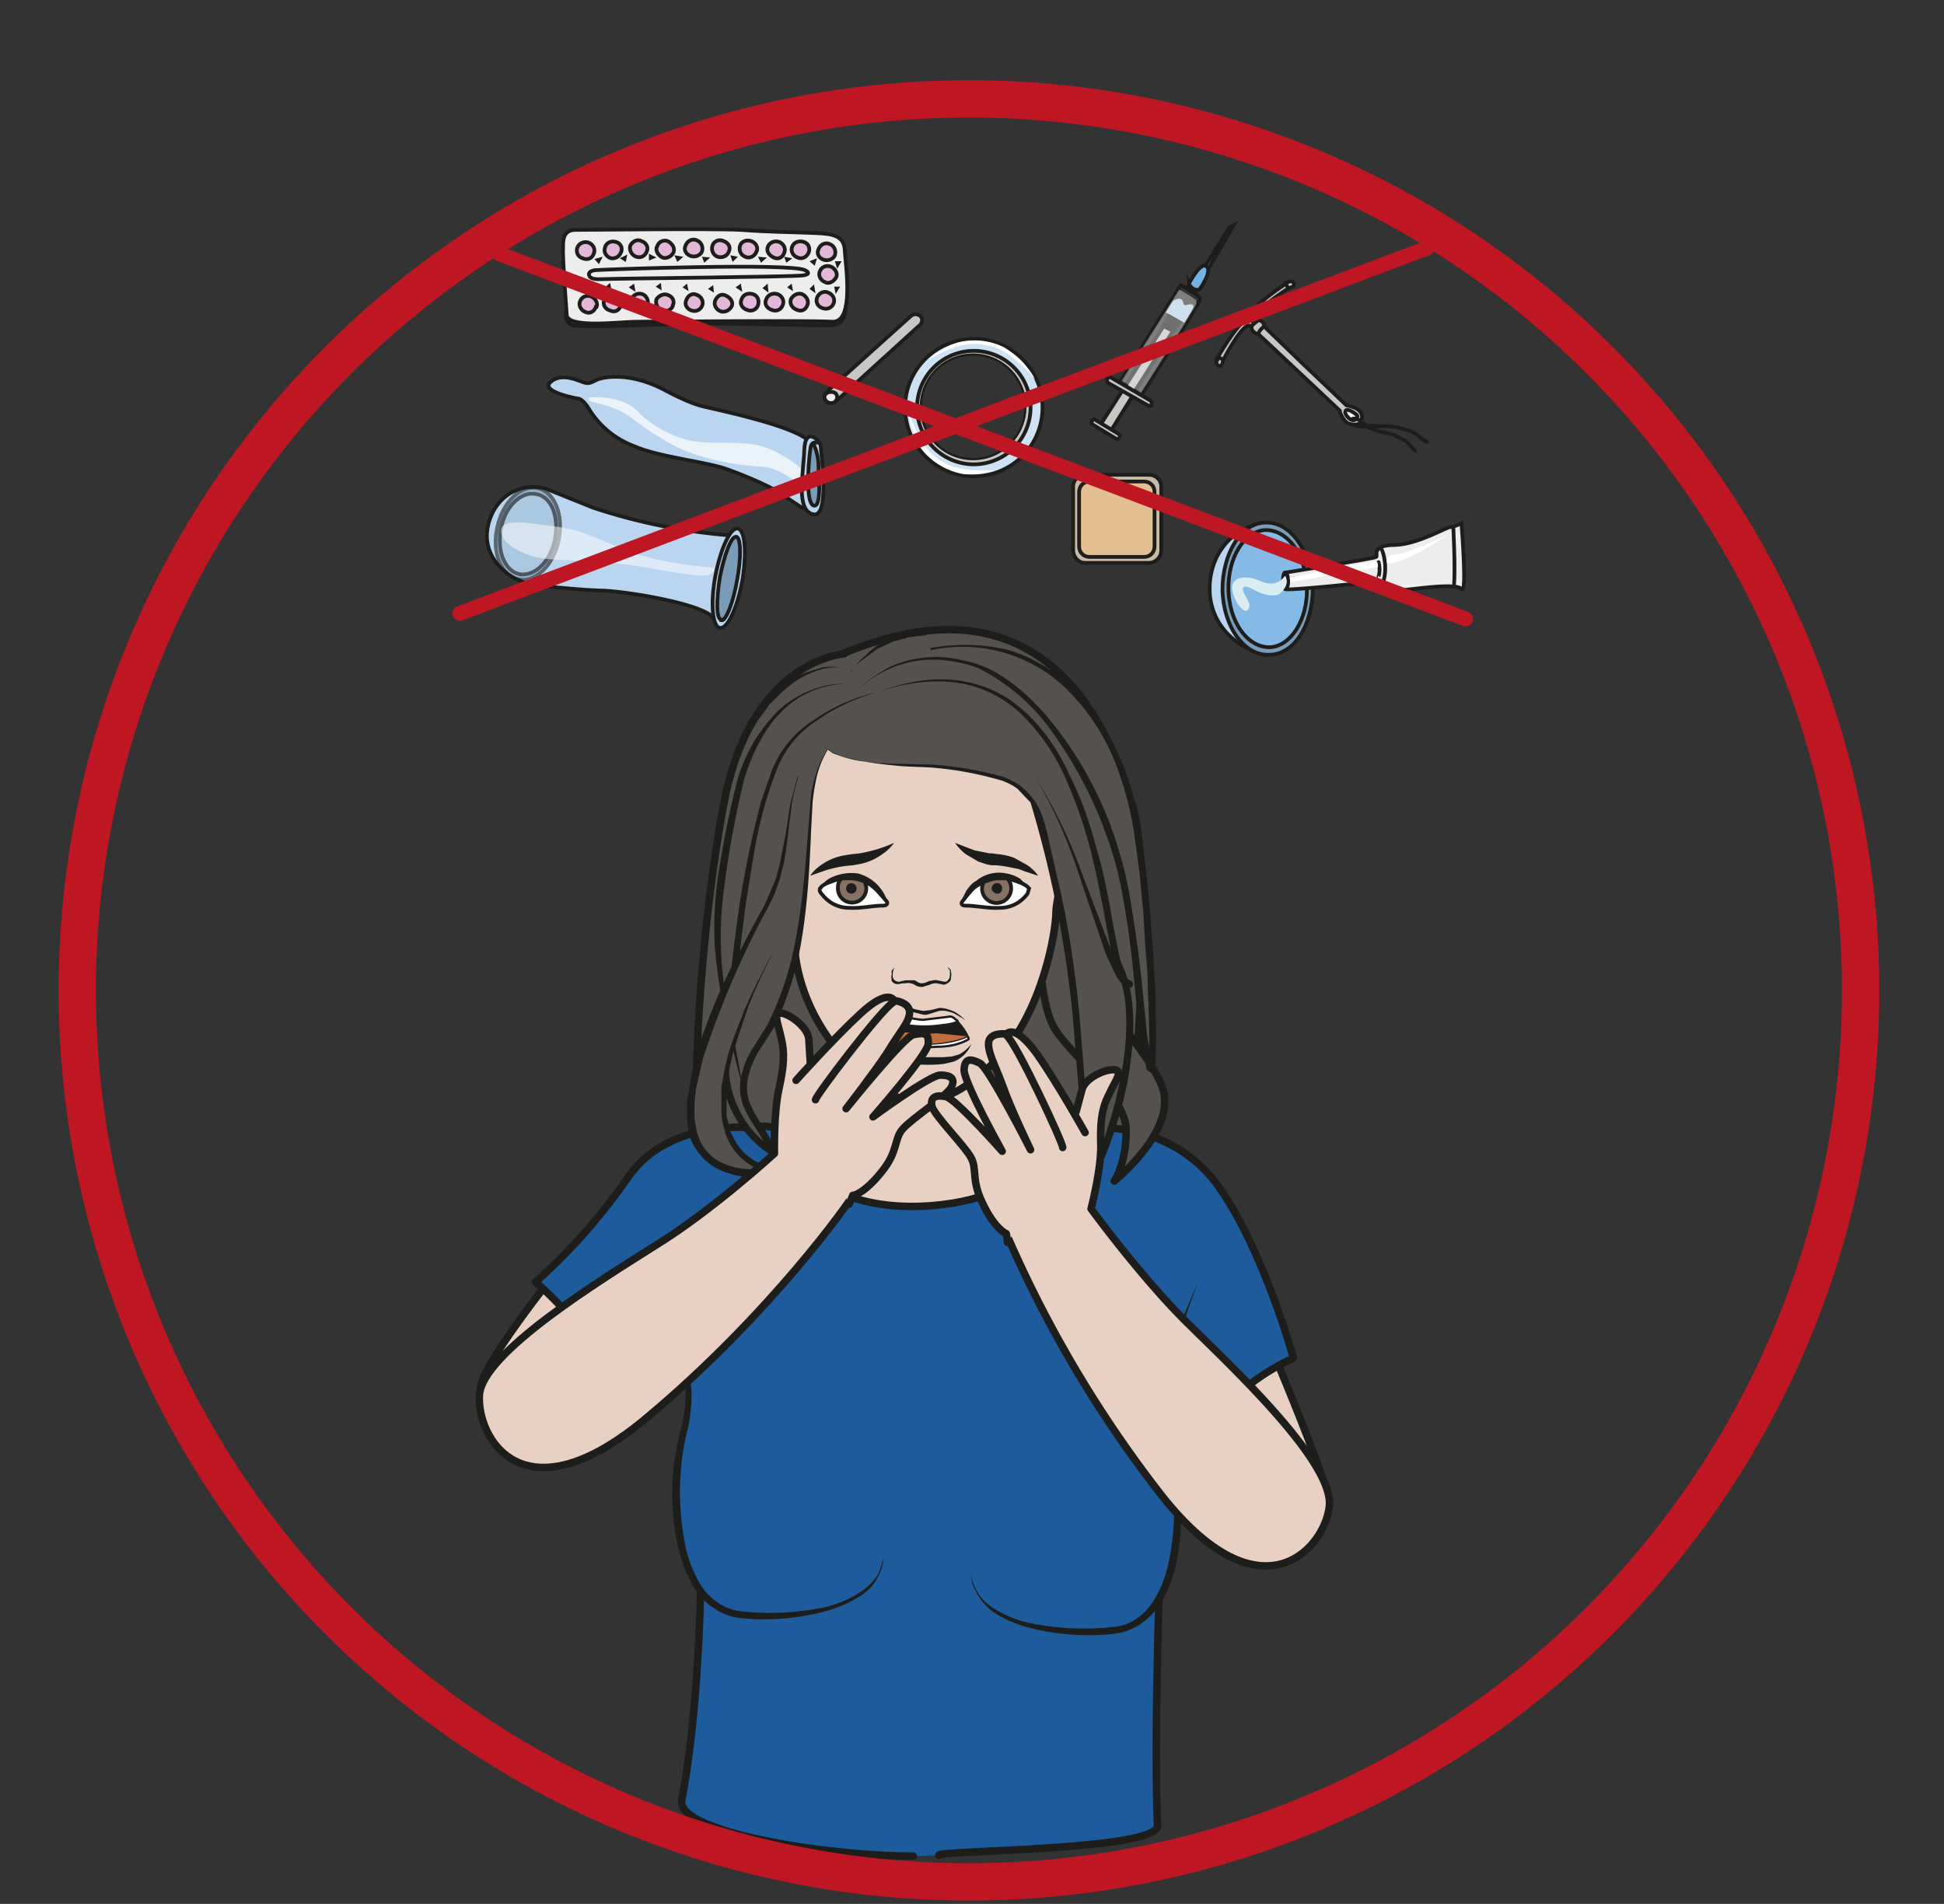 <svg xmlns="http://www.w3.org/2000/svg" viewBox="0 0 347 339.9"><rect x="0" y="0" width="347" height="339.9" fill="#333333" stroke="none"/><defs><clipPath id="a" clipPathUnits="userSpaceOnUse"><path d="M0 255h260.2V0H0z"/></clipPath><clipPath id="b" clipPathUnits="userSpaceOnUse"><path d="M0 255h260.2V0H0z"/></clipPath><clipPath id="c" clipPathUnits="userSpaceOnUse"><path d="M0 255h260.2V0H0z"/></clipPath><clipPath id="d" clipPathUnits="userSpaceOnUse"><path d="M150.2 216.2h10v-13.8h-10z"/></clipPath><clipPath id="e" clipPathUnits="userSpaceOnUse"><path d="M78.8 201.8h28.7v-12H78.8z"/></clipPath><clipPath id="f" clipPathUnits="userSpaceOnUse"><path d="M66.1 189.9h9.2v-12.8H66z"/></clipPath><clipPath id="g" clipPathUnits="userSpaceOnUse"><path d="M66.6 189.1h8.1v-11.3h-8z"/></clipPath><clipPath id="h" clipPathUnits="userSpaceOnUse"><path d="M67.1 185h28.5v-7.1H67.1z"/></clipPath></defs><g clip-path="url(#a)" transform="matrix(1.333 0 0 -1.333 0 339.9)"><path d="M113 167.4s-12.5-.7-16.1-20.2c-3.7-19.6-5.5-53-1-52.4 4.6.6 53.4 4.9 55 9.3 1.5 4.5 3.3 33.5.9 42.4-2.5 8.8-10.6 32.7-38.8 21" fill="#54514e"/><path stroke-linejoin="round" d="M113 167.4s-12.5-.7-16.1-20.2c-3.7-19.6-5.5-53-1-52.4 4.6.6 53.4 4.9 55 9.3 1.5 4.5 3.3 33.5.9 42.4-2.5 8.8-10.6 32.7-38.8 21z" stroke="#1d1d1b" stroke-miterlimit="10" fill="none"/><path stroke-linejoin="round" d="M90 80l-6.4 6.8c3.2 17.6 28.6 13 30.2 23.5.3 1.8.6 7.9.6 7.9s14 6.6 16.1 3.7c2-2.9.8-4.4.8-4.4s-.6-5.5 0-7.2c2.4-7.7 17.7-5.5 25.9-13.5 0 0 3.3-3.2 5.9-10.4 2.6-7.2-8.5-10-8.5-10" stroke="#1d1d1b" stroke-linecap="round" stroke-miterlimit="10" fill="#e8d1c2"/><path stroke-linejoin="round" d="M122.3 6.4c-12 0-31.9 3.3-31 7.5 3.6 19 3.1 52.4.6 58.3C88.8 79.4 77.4 93.5 85 97c7.6 3.3 17.3 9.4 19.2 6.3 0 0 3.7-11 20.4-9.8 16.8 1.3 15 11.6 15 11.6s15.8-2.3 20.7-14.2c5-12-2.8-.8-3.6-14.4-.7-11-2.4-50.2-1.7-66 .2-3.4-29.7-3.3-29.3-4" stroke="#1d1d1b" stroke-linecap="round" stroke-miterlimit="10" fill="#1d5b9c"/><path stroke-linejoin="round" d="M157.2 71s5-20.4 8.5-20.8c3.4-.4 11.6.6 12.3 3 .6 2.4-12.4 32.1-12.4 32.1" stroke="#1d1d1b" stroke-linecap="round" stroke-miterlimit="10" fill="#e8d1c2"/><path stroke-linejoin="round" d="M148.3 103.9s9.3.2 15-8c6-8.6 9.9-22.8 9.9-22.8s-8.1-3.5-10-8.7c-2-5.2-6.9-6-6.9-6s-.3 5.8-3.3 7.7" stroke="#1d1d1b" stroke-linecap="round" stroke-miterlimit="10" fill="#1d5b9c"/><path d="M87.8 85.3s6.2-12.7 3.9-21.5c-2.3-8.7-1.7-24.2 7.8-25.1 9.5-.9 19.1 1.8 18.8 8.6" fill="#1d5b9c"/><path d="M87.8 85.3l1.4-2.9a49 49 0 003.4-13.7c0-1 0-2-.2-3.2 0-1-.4-2.1-.6-3.1-.9-4.3-1-9-.2-13.5a17 17 0 012.3-6.3c1.2-1.8 3-3.1 5.2-3.4a36.2 36.2 0 0111.7.6c1.6.5 3 1 4.3 1.9 1.1.7 2 1.6 2.5 2.5.4.9.6 1.7.7 2.2v0c0-.5-.1-1.3-.6-2.3-.4-1-1.2-2-2.4-2.8-1.2-.8-2.7-1.5-4.4-2a31.5 31.5 0 00-12-1 8 8 0 00-3.3 1.3c-1 .6-1.8 1.5-2.5 2.5-1.3 2-2 4.3-2.5 6.6a33.3 33.3 0 00.3 13.8c.3 1.1.6 2.1.7 3.2.2 1 .2 2 .2 3 0 2-.2 3.8-.5 5.5a55 55 0 01-2.3 8.1l-1.2 3" fill="#1d1d1b"/><path d="M160.4 83.2s-6.1-12.8-3.8-21.5c2.3-8.8 1.7-24.3-7.8-25.2-9.5-.8-19.1 1.8-18.8 8.6" fill="#1d5b9c"/><path d="M160.4 83.2l-1.1-3a54.8 54.8 0 01-2.8-13.7c0-1 0-2 .2-3l.6-3.1a37.8 37.8 0 00.4-13.8c-.4-2.4-1.2-4.7-2.5-6.7-.7-1-1.6-1.8-2.6-2.5a8 8 0 00-3.2-1.2 31.6 31.6 0 00-12 .9c-1.7.5-3.2 1.2-4.4 2-1.2.9-2 2-2.4 2.9-.5.9-.6 1.7-.6 2.3V44.3c0-.6.3-1.4.7-2.2.5-1 1.3-1.9 2.5-2.6a15 15 0 014.3-1.8 36.1 36.1 0 0111.7-.6c2.1.2 4 1.5 5.2 3.4 1.2 1.8 1.9 4 2.3 6.3a36 36 0 01-.2 13.4l-.7 3.2v3.1c0 2 .3 4 .7 5.7a49 49 0 002.6 8l1.3 3" fill="#1d1d1b"/><path stroke-linejoin="round" d="M92.7 71s-12.9-9.6-16.3-10c-3.4-.4-11.4 5.4-12 7.8C63.6 71.2 75 85.3 75 85.3" stroke="#1d1d1b" stroke-linecap="round" stroke-miterlimit="10" fill="#e8d1c2"/><path stroke-linejoin="round" d="M101.6 103.9s-11.9 1.6-17.5-6.6c-6-8.7-12.4-14-12.4-14S78 78 79.9 73l3.2-8.3s6.6 4.5 9.6 6.3" stroke="#1d1d1b" stroke-linecap="round" stroke-miterlimit="10" fill="#1d5b9c"/><path d="M114 165l.3.5.4.4.4.6.7.6.7.7.8.6 1 .6.9.5 1 .4.9.4.8.2 1.8.4a.5.5 0 10.2-1l-1.8-.2c-.2 0-.5 0-.8-.2l-.9-.2-1-.3-1-.5-.9-.4-.8-.6-.8-.6-.7-.5-.5-.5-.4-.4-.3-.4" fill="#1d1d1b"/><path stroke-linejoin="round" d="M139 133.6s-.3-12.4 2.3-16.5c2.6-4 9.6-9.1 9.5-13.6 0-4.4-1.6-6.7-1.6-6.7s7.5 6 6.7 11.5c-.7 5.4-13 15.6-11.6 22.6" fill-rule="evenodd" stroke="#1d1d1b" stroke-miterlimit="10" fill="#54514e"/><path d="M104.3 141.8s2.3-9 2.1-12c-.2-2.9.7-10.7 7.9-17.8 7.5-7.4 13.4-4.8 19.4 1.3 5.9 6.2 7.7 16.9 7.7 19.5 0 2.5 3.3 12.8 0 19.3-3.2 6.5-26 11-33 4.2-7-6.9-4-14.5-4-14.5" fill="#e8d1c2"/><path stroke-linejoin="round" d="M104.3 141.8s2.3-9 2.1-12c-.2-2.9.7-10.7 7.9-17.8 7.5-7.4 13.4-4.8 19.4 1.3 5.9 6.2 7.7 16.9 7.7 19.5 0 2.5 3.3 12.8 0 19.3-3.2 6.5-26 11-33 4.2-7-6.9-4-14.5-4-14.5z" stroke="#1d1d1b" stroke-linecap="round" stroke-miterlimit="10" fill="none"/><path d="M119.8 125.4l-.2-.4c0-.3-.2-.8.1-1.2.2-.2.4-.3.7-.3l.4.1.5.1h1.2c.3-.2.6-.4.9-.4.4 0 .6.1 1 .3.3 0 .7.2 1.1.1l1-.2c.2 0 .4.1.5.3.2.2.2.5.2.7v.5l-.3.4h.1l.3-.3.1-.6-.1-.8c-.2-.3-.5-.5-.9-.6l-1 .2c-.2 0-.5 0-.9-.2l-1-.3c-.6 0-.9.2-1.2.4-.4.1-.6.2-1 .1h-.4l-.5-.1a1 1 0 00-1 .4c0 .3-.1.6 0 .8v.6l.4.4" fill="#1d1d1b"/><path d="M116.3 136.8c.8-.6 1.7-1.7 2.4-2.5.3-.3 0-.6-.4-.6-1.5 0-3-.4-4.6-.3-1.5 0-2.8.7-3.7 1.9-.2.2-.3.4-.2.7l.1.1c.3.5 1.4.8 2.5 1.2 1.3.5 3 .3 4-.5" stroke="#1d1d1b" stroke-miterlimit="10" stroke-width=".5" fill="#fff"/><path d="M115.6 137.2c.2-.3.4-.8.4-1.2a1.9 1.9 0 10-3.8 0c0 .6.1 1 .6 1.4l1.2.2s.7 0 1-.2l.6-.2" fill-rule="evenodd" fill="#877164"/><path d="M115.6 137.2c.2-.3.4-.8.4-1.2a1.9 1.9 0 10-3.8 0c0 .6.1 1 .6 1.4l1.2.2s.7 0 1-.2l.6-.2z" stroke="#1d1d1b" stroke-miterlimit="10" stroke-width=".5" fill="none"/><path d="M114.7 136c0-.4-.3-.7-.7-.7-.4 0-.7.3-.7.7 0 .4.3.7.7.7.4 0 .7-.3.7-.7" fill-rule="evenodd" fill="#1d1d1b"/><path d="M109.8 136l.2.4c.2.2.5.6 1 .9a6.3 6.3 0 003.9.7 5.6 5.6 0 003.8-3.4v-.5s-.3.6-1 1.2l-1.3 1-.8.4a4.4 4.4 0 01-1.8.4h-1l-1.5-.3a4 4 0 01-1.5-.8M108.5 137.7s.4.7 1.4 1.4a7.5 7.5 0 003 1.3l1.2.2a10.3 10.3 0 012 .3 17.3 17.3 0 013.6 1.2s-.4-.7-1.4-1.4a7.8 7.8 0 00-3-1.4l-1.1-.2a15 15 0 01-4-.8l-1.7-.6M139 137.7l-1.8.6-.8.3-1 .2a16.3 16.3 0 01-2 .3h-.6l-.6.1-1.2.4-1.7 1c-1 .8-1.4 1.5-1.4 1.5l1.8-.7.8-.3 1-.2 1-.2h.4l.6-.1a8.2 8.2 0 002.3-.5l1.8-1c1-.7 1.4-1.4 1.4-1.4" fill="#1d1d1b"/><path d="M131.2 136.8c-.8-.6-1.7-1.7-2.3-2.5-.3-.3-.1-.6.3-.6 1.6 0 3.1-.4 4.7-.3 1.5 0 2.8.7 3.7 1.9l.2.7-.1.1c-.4.5-1.4.8-2.6 1.2-1.3.5-2.9.3-3.9-.5" stroke="#1d1d1b" stroke-miterlimit="10" stroke-width=".5" fill="#fff"/><path d="M132 137.2c-.3-.3-.5-.8-.5-1.2a1.9 1.9 0 113.9 0c0 .6-.2 1-.6 1.4l-1.3.2s-.7 0-1-.2c-.3 0-.5-.2-.5-.2" fill-rule="evenodd" fill="#877164"/><path d="M132 137.2c-.3-.3-.5-.8-.5-1.2a1.9 1.9 0 113.9 0c0 .6-.2 1-.6 1.4l-1.3.2s-.7 0-1-.2c-.3 0-.5-.2-.5-.2z" stroke="#1d1d1b" stroke-miterlimit="10" stroke-width=".5" fill="none"/><path d="M132.8 136c0-.4.4-.7.8-.7.3 0 .6.3.6.7s-.3.7-.6.7a.7.7 0 01-.8-.7" fill-rule="evenodd" fill="#1d1d1b"/><path d="M137.8 136s-.6.5-1.5.8l-1.6.3h-1a4 4 0 01-.8-.1l-.9-.3-.8-.4c-.5-.3-1-.6-1.3-1-.8-.6-1.1-1.2-1.1-1.2v.4l.6 1.2c.3.4.7 1 1.3 1.3a4.8 4.8 0 004.1 1 5 5 0 001.8-.7l1-1 .2-.3M130.1 115.2l-.3-.6a4.3 4.3 0 00-2.1-1.8l-1.3-.3a18.7 18.7 0 00-6.5.4c-.3 0-.4.2-.5.3l-.5.4-1 1.2-.4.5 1.7-1.4.4-.3.5-.2h6.2l1.2.1 1 .3a5.3 5.3 0 011.6 1.4M129.3 118.3l-.4.3-1.2.7c-.6.2-1.2.4-1.9.3l-1-.3c-.3-.1-.8-.3-1.2-.2l-1.2.3-.5.2-.5.1a3 3 0 01-1.8-.3c-.5-.3-.8-.6-1-.9l-.4-.3.3.4 1 1a3 3 0 002 .4h.5l.6-.2 1-.2 1 .1 1.2.3c.8 0 1.5-.3 2-.5 1-.6 1.5-1.2 1.5-1.2" fill="#1d1d1b"/><path d="M124.6 118.5s2.3.5 3 .3c.8-.3 2.5-2.7 2.1-3-.3-.4-3.8-1.1-6-1.2-2 0-5.9.8-6 1.5 0 .7 1.2 2.7 2.1 2.8 1 .1 3.1-.7 4.5-.4" fill="#1d1d1b"/><path stroke-linejoin="round" d="M129.7 115.8s-1.5-1-4.1-1c-2.7-.2-5.5 0-6.6.5-1.1.5-1.2.8-1.2.8s0 .4.1.3c.2 0 2-1.1 5.4-1.2 4.2-.1 6.2 1 6.2 1s.2-.1.2-.3" stroke="#1d1d1b" stroke-linecap="round" stroke-miterlimit="10" stroke-width=".3" fill="#fff"/><path d="M127.9 118.5s-.4.5-1 .3l-3.3-.4c-.8 0-3.3.6-3.7.5-.4-.1-.7-.5-.7-.5s.4-.5 2.2-.7c1.7-.3 3.6-.2 4.8 0 1.2.1 2.2.4 2 .6l-.3.2" fill="#fff"/><path stroke-linejoin="round" d="M127.9 118.5s-.4.5-1 .3l-3.3-.4c-.8 0-3.3.6-3.7.5-.4-.1-.7-.5-.7-.5s.4-.5 2.2-.7c1.7-.3 3.6-.2 4.8 0 1.2.1 2.2.4 2 .6l-.3.2z" stroke="#1d1d1b" stroke-linecap="round" stroke-miterlimit="10" stroke-width=".3" fill="none"/><path d="M129.5 116.2l-4 .4c-1.2 0-2-.3-2-.3s-.9.4-1.5.4c-.8 0-3.6.1-4-.3 0 0 2.7-1.2 5.3-1.2 4-.1 6.2 1 6.2 1" fill="#c16d3e"/><path d="M113 157.6c-.2-.8-3.5-2.7-4.2-9.1-.8-6.4-.4-23.7-6.3-32.1-6-8.4-1.5-10.2 1.2-15.9 0 0-7.5 4.2-6.5 13.7s3 33.9 8.3 40.9c4.1 5.4 12 7.2 12 7.2" fill="#54514e"/><path d="M113 157.6c-.3-.6-.8-1-1.1-1.5a13 13 0 01-2.5-5c-.3-1.3-.5-2.5-.6-3.8l-.2-3.8c-.2-5-.5-10.2-1.4-15.2a43.1 43.1 0 00-3.6-11l-2-3.1a12 12 0 01-1.4-3.4 6 6 0 01.2-3.5c.4-1.1 1.1-2.2 1.8-3.2l2-3.4a.5.5 0 00-.7-.6 14.4 14.4 0 00-6.9 11.6c0 1.6.2 3.1.4 4.6.6 6 1.2 12 2.1 18a138.4 138.4 0 002.8 13.3l1.5 4.3a14.3 14.3 0 005.8 6.8 23.7 23.7 0 008.3 3.6 26.5 26.5 0 01-8.1-3.8 13.6 13.6 0 01-5.5-6.9 53 53 0 01-2.5-8.6c-.6-2.9-1-5.9-1.5-8.8-.8-6-1.4-12-2-18-.2-1.5-.4-3-.3-4.4a13.5 13.5 0 016.3-10.9l-.6-.6-1.9 3.3c-.7 1-1.4 2.1-1.9 3.4a6.9 6.9 0 00-.2 4c.3 1.3.8 2.5 1.5 3.6l2 3.2a42.3 42.3 0 013.6 10.6c1 5 1.4 10 1.8 15.1l.3 3.8c.1 1.3.3 2.6.7 3.8a13.7 13.7 0 002.6 5c.4.5 1 1 1.2 1.5" fill="#1d1d1b"/><path d="M113 163.4s-1 0-2.6-.4a12.3 12.3 0 01-6-3.6c-1-1-1.9-2.3-2.7-3.8-.8-1.4-1.4-3-2-4.8a128.4 128.4 0 01-3-17 49.3 49.3 0 011.1-15.4l1.8-9.6-.7 2.6-1.7 6.9a83.6 83.6 0 00-1.5 10 50.3 50.3 0 00.8 11.5 128.7 128.7 0 002.4 11.3 26 26 0 002.2 4.8c1 1.5 2 2.8 3 3.8 2.2 2.1 4.6 3 6.2 3.4 1.7.4 2.7.3 2.7.3" fill="#1d1d1b"/><path d="M110.3 155.5s-.5-2.9 13-3c3.8-.1 10.8-.8 13.3-3.1 3.3-3 2.8-4.4 4.3-10.7 5.5-22.8 2.9-42.3 6.6-38.4 0 0 6.7 16 2.2 25.6-2 4.3-3.4 46.6-32.2 36.4" fill-rule="evenodd" fill="#54514e"/><path d="M110.3 155.5c0-.5.4-.8.7-1l1.1-.6 2.4-.7a37 37 0 015-.5l5-.1a47 47 0 0010-1.7c.7-.3 1.5-.7 2.2-1.2a12 12 0 001.8-1.9c1-1.4 1.4-3.1 1.8-4.7l1.1-4.9c1.6-6.5 2.6-13.2 3.2-19.8l.8-10 .4-5 .5-2.4c0-.3.3-.7.4-.7.2 0 .3.2.5.3l-.1-.1a56.3 56.3 0 012.9 9.9c.7 3.4 1 6.8.7 10.2-.2 1.7-.6 3.4-1.3 5-.4.8-.6 1.7-.7 2.5l-.5 2.6c-.6 3.4-1.3 6.9-2.1 10.2-.9 3.4-2 6.7-3.4 9.8a27 27 0 01-5.8 8.5 15.6 15.6 0 01-9.1 4.4c-3.5.4-7-.2-10.3-1.3 3.3 1.2 6.8 2 10.3 1.6a16 16 0 009.5-4.3c2.6-2.4 4.6-5.4 6-8.6 1.6-3.1 2.7-6.5 3.6-9.9 1-3.3 1.6-6.8 2.2-10.2l.5-2.6c.2-.8.3-1.7.6-2.4.8-1.6 1.2-3.4 1.4-5.2.4-3.5 0-7-.6-10.5-.7-3.5-1.7-6.8-3-10.1l-.1-.2-.6-.5c-.3-.1-.8-.2-1.1 0l-.6.7-.3.7-.4 2.5-.4 5-.8 10a150.2 150.2 0 01-5.7 29.2l-1.7 1.8c-.6.5-1.3.8-2 1.1a46.3 46.3 0 01-9.7 1.8c-1.8.1-3.5.1-5.1.3a37.4 37.4 0 00-7.4 1.4c-.4.1-.8.3-1 .6-.4.2-.8.5-.8 1" fill="#1d1d1b"/><path d="M115 162.7s5.7 6.3 15.2 3.3c9.6-3 18.1-18 20.4-29.7 2.2-11.8 2.4-25.3 3.8-24.4 0 0 .2 15.6-2 30.6-2.8 20.9-17.6 32.7-37.6 21.8" fill-rule="evenodd" fill="#54514e"/><path d="M115 162.7c1.2 1.2 2.6 2.1 4 2.9a14.9 14.9 0 009.7 1 15 15 0 004.7-1.7c2.9-1.7 5.3-4 7.4-6.6a49.6 49.6 0 009.1-17.5c1-3.2 1.5-6.4 2-9.7.5-3.2.9-6.5 1.2-9.8l.5-4.9a49.5 49.5 0 01.8-4v-.1h-.3l-.2-.4c0 3.5 0 7-.2 10.5 0 1.7-.1 3.5-.3 5.2l-.3 5.2-.5 5.2-.7 5.2a44.6 44.6 0 01-2.7 10 28.4 28.4 0 01-5.6 8.7 20 20 0 01-19 6 40.3 40.3 0 010 .3c3.4.6 7 .6 10.5-.3 3.4-1 6.5-3 9-5.5a32 32 0 007.6-13.9 46 46 0 001.1-5.1l.7-5.3.5-5.2.4-5.2.3-5.3.1-5.3a174.5 174.5 0 00-.1-5.6.7.7 0 00-.5-.2l-.4.2c-.2.2-.3.3-.3.5a51.9 51.9 0 00-.8 4.4l-.6 4.8c-.3 3.3-.6 6.5-1.1 9.8-.5 3.2-1 6.4-2 9.6a56 56 0 01-8.8 17.3 26.8 26.8 0 01-9.2 7.6 17.2 17.2 0 01-7.2 1.1 14.6 14.6 0 01-8.8-3.9M112.5 165.6s-1 .1-2.3-.2l-1-.3-1.2-.5-1.1-.6-1.1-.8-1-.8-1-1-.8-.8-.6-.9-1-1.3-.3-.5a.5.5 0 00-.9.5l.4.6 1.1 1.3.8.8.9.9a12 12 0 002.1 1.6l1.2.8 1.2.5 1.2.4 1 .3c1.5.2 2.4 0 2.4 0" fill="#1d1d1b"/><path d="M136.6 153.1l.3-.3a13.6 13.6 0 001.8-2 65.4 65.4 0 006-12.3l4.1-10.8c.6-1.4 1.2-2.6 1.7-3.3l.6-.6.2-.1.2-.1a.5.5 0 00-.4-.9s-.2 0-.5.3c-.3.1-.6.5-.9.9-.5.8-1 2-1.7 3.5l-3.7 11a64.9 64.9 0 01-5.6 12.4 13.4 13.4 0 01-1.8 2l-.3.3" fill="#1d1d1b"/><path d="M106.9 151.1c-2.2-7.2-.9-11.4-4.8-18.4-4-7-11.4-22.4-9.3-29.5 2-7.1 11.7-5 11.7-5s-16.6-.1-.8 29.6" fill="#54514e"/><path d="M106.9 151.1c-.3-1.3-.7-2.6-.9-4l-.5-4a44 44 0 00-.6-4l-.5-1.9-.7-2-.9-1.8a121.1 121.1 0 01-8.7-20.3l-.9-3.9-.2-2v-1-1l.3-1.8c.2-.5.4-1.3.7-1.7.6-1 1.6-2 2.8-2.5 1.1-.5 2.4-.8 3.7-.8 1.3-.1 2.7 0 4 .2v-.9a8.3 8.3 0 00-6 3 7.6 7.6 0 00-1.5 3l-.3 1.2-.1 1V109.4l.4 2.2.5 2.2.7 2.1 1.6 4.1.9 2 1 2 2 3.9-1.9-4-.9-2-.8-2-1.4-4.2c-.2-.7-.5-1.3-.6-2l-.5-2.2-.3-2.1V107v-1c0-.4 0-.8.2-1.1 0-.3 0-.7.2-1 0-.4.2-.7.4-1a7 7 0 014.4-4c.7-.3 1.4-.4 2-.4a.4.4 0 00.1-.9c-1.4-.3-2.7-.3-4.1-.3-1.4.1-2.8.4-4.1 1a7.2 7.2 0 00-3.2 2.8c-.5.6-.6 1.2-1 2l-.2 2v2.1c0 .7.2 1.4.3 2a35.8 35.8 0 002.1 8 71.6 71.6 0 005 11 123.7 123.7 0 002.9 5.4l.8 1.8.8 1.9.5 1.9.8 4 .6 4 1 3.8" fill="#1d1d1b"/><path d="M114.2 94.9c.3.6 1.3 6.6.1 8.6l-5.8 9.2-.2 3.2c-.2 1.6-2.7 3.4-3.8 3.4-1 0-.3-1.4.1-3.3.5-2 .4-3.7-.3-6.9-.7-3.1-.6-8.6-.6-8.6s-8.4-7.7-15.9-12.3c-7.4-4.7-23.1-14.3-23.6-20-.4-5.8 5.9-17 22.5-3 16.5 13.8 27.2 29 27.5 29.7" fill="#e8d1c2"/><path stroke-linejoin="round" d="M114.2 94.9c.3.6 1.3 6.6.1 8.6l-5.8 9.2-.2 3.2c-.2 1.6-2.7 3.4-3.8 3.4-1 0-.3-1.4.1-3.3.5-2 .4-3.7-.3-6.9-.7-3.1-.6-8.6-.6-8.6s-8.4-7.7-15.9-12.3c-7.4-4.7-23.1-14.3-23.6-20-.4-5.8 5.9-17 22.5-3 16.5 13.8 27.2 29 27.5 29.7z" stroke="#1d1d1b" stroke-linecap="round" stroke-miterlimit="10" fill="none"/><path stroke-linejoin="round" d="M106.6 110.3s5.2 5.8 8.7 9c3.7 3.4 4.4 1.7 4.4 1.7s2.1-.2 2.1-1.6c0-1.3-1.4-2.7-3-5.4-1.7-2.6-5.5-7.5-5.5-7.5s7.7 9.6 9 9.9c1.4.3 2.1.3 2-1.2-.1-1.5-7.4-9.8-7.4-9.8s7.6 5.6 9 5.6c1.3 0 2.1-.4 1.5-1.6-.6-1.2-5.3-4.2-6.5-5.6-1.2-1.3-.6-3-2.8-5.7-2.2-2.8-3.8-3.3-3.9-3.2l-.5-1.2M109.2 107.7c0 .5 9 12.4 10.5 13.1" stroke="#1d1d1b" stroke-linecap="round" stroke-miterlimit="10" fill="#e8d1c2"/><path d="M134.7 89.8c-.2.7.1 6.8 1.7 8.5l7.7 7.8.8 3c.5 1.6 3.3 2.8 4.4 2.6s0-1.5-.8-3.3c-.9-1.7-1.2-3.5-1.1-6.7s-1.3-8.6-1.3-8.6 6.7-9.2 13-15.4S178.7 59 178 53.2s-9.3-15.3-22.6 1.7a160.5 160.5 0 00-20.7 35" fill="#e8d1c2"/><path stroke-linejoin="round" d="M134.7 89.8c-.2.7.1 6.8 1.7 8.5l7.7 7.8.8 3c.5 1.6 3.3 2.8 4.4 2.6s0-1.5-.8-3.3c-.9-1.7-1.2-3.5-1.1-6.7s-1.3-8.6-1.3-8.6 6.7-9.2 13-15.4S178.7 59 178 53.2s-9.3-15.3-22.6 1.7a160.5 160.5 0 00-20.7 35z" stroke="#1d1d1b" stroke-linecap="round" stroke-miterlimit="10" fill="none"/><path stroke-linejoin="round" d="M145.3 103.3s-3.8 6.8-6.5 10.6c-3 4.1-4 2.6-4 2.6s-2.1.3-2.4-1c-.2-1.4.8-3 1.9-6 1-2.9 3.7-8.5 3.7-8.5s-5.6 11-6.8 11.6c-1.2.6-2 .7-2.1-.8-.2-1.5 5.1-11 5.1-11s-6.2 7-7.5 7.3c-1.3.3-2.2 0-1.9-1.3.4-1.3 4.3-5.2 5.2-6.8.9-1.6 0-3 1.6-6.2 1.5-3.2 3-4 3.1-4 .1.1.2-1.2.2-1.2M142.3 101.3c.1.5-6.2 14-7.5 15" stroke="#1d1d1b" stroke-linecap="round" stroke-miterlimit="10" fill="#e8d1c2"/></g><g clip-path="url(#b)" transform="matrix(1.333 0 0 -1.333 0 339.9)"><path d="M249.1 125.8a119.4 119.4 0 10-238.7 0 119.4 119.4 0 00238.7 0z" stroke="#be1622" stroke-width="5" fill="none"/></g><g clip-path="url(#c)" transform="matrix(1.333 0 0 -1.333 0 339.9)"><path d="M169.4 185c-4.6-.6-7.7-4.6-7.4-9.5.3-4.3 3.5-7.3 7.6-8.3" stroke="#1d1d1b" stroke-miterlimit="10" stroke-width=".5" fill="#bad5ef"/><path d="M175.8 176.3c0-5-2.5-9-5.8-9-3.4-.2-6.2 3.8-6.3 8.7 0 4.9 2.5 9 5.8 9 3.3.1 6.1-3.8 6.2-8.7" stroke="#1d1d1b" stroke-miterlimit="10" stroke-width=".5" fill="#7a9cb8"/><path d="M175 176.2c.1-4.3-2.2-7.8-5-7.9-3 0-5.4 3.4-5.5 7.7-.1 4.3 2.1 7.9 5 8 3 0 5.4-3.4 5.5-7.8" stroke="#1d1d1b" stroke-miterlimit="10" stroke-width=".5" fill="#85bae6"/><path d="M184.3 177s.2-1 1-1.2c.9-.3 9.5 1.4 10.4.3.8-1 0 8.8 0 8.8s-1-.5-1.5-.5-4.3-2.3-7.4-2.4c-3.2 0-2.3-1.4-2.5-1.6-.2-.2-12.2-2.1-12.2-2.1s-.2-2 0-2.2c.1-.3 12.2 1 12.2 1" fill="#ededed"/><path d="M184.3 177s.2-1 1-1.2c.9-.3 9.5 1.4 10.4.3.8-1 0 8.8 0 8.8s-1-.5-1.5-.5-4.3-2.3-7.4-2.4c-3.2 0-2.3-1.4-2.5-1.6-.2-.2-12.2-2.1-12.2-2.1s-.2-2 0-2.2c.1-.3 12.2 1 12.2 1zM194.6 184.5s.3-5.5.1-8" stroke="#1d1d1b" stroke-miterlimit="10" stroke-width=".5" fill="none"/><path d="M184.6 179.7s.3-1 0-1.9M185 181.4c.2-.2 1-2.8 0-4.9" stroke="#1d1d1b" stroke-linecap="round" stroke-miterlimit="10" stroke-width=".5" fill="none"/><path d="M171.8 177.2c0-.6.1-1.1.3-1.1.2 0 .4.4.4 1 0 .7-.2 1.2-.4 1.2s-.3-.5-.3-1.1" fill="#b2b2b2"/><path stroke-linejoin="round" d="M171.8 177.2c0-.6.1-1.1.3-1.1.2 0 .4.4.4 1 0 .7-.2 1.2-.4 1.2s-.3-.5-.3-1.1z" stroke="#1d1d1b" stroke-linecap="round" stroke-miterlimit="10" stroke-width=".5" fill="none"/><path d="M194.2 183.5c-.2 0-3-2-5.2-3s-3.3-1.2-3.3-.7.2.9 1.7 1c1.6.3 6.8 2.7 6.8 2.7M184.5 179c-.2.1-11.7-2-11.7-2l-.1.6s11.1 2.3 11.5 2.2c.4 0 .3-.7.3-.7M194.7 177.2c-.3 0-8.6-1.2-9.3-.3l-.8 1s-.3-.6 0-1.3c.5-.7 10.1.6 10.1.6" fill="#fff"/><path d="M172 177.8s-1-1.7-3.3-.6c-2.4 1-3.9.2-3.7-1.1.1-1.4 1.7-3.8 2.2-2.6.3.6-.1 1-.5 1.8-.5.8-.4 1.6 1 .8 1.5-.9 3.1-1.1 3.7-.6.7.6 1.2 1.5.7 2.3" fill="#daedf3"/><path d="M155.5 181.3c0-1-.8-1.7-1.7-1.7h-8.5c-.9 0-1.6.8-1.6 1.7v8.5c0 .9.7 1.6 1.6 1.6h8.5c1 0 1.7-.7 1.7-1.6z" fill="#c8baa6"/><path d="M155.5 181.3c0-1-.8-1.7-1.7-1.7h-8.5c-.9 0-1.6.8-1.6 1.7v8.5c0 .9.7 1.6 1.6 1.6h8.5c1 0 1.7-.7 1.7-1.6z" stroke="#1d1d1b" stroke-miterlimit="10" stroke-width=".5" fill="none"/><path d="M154.6 181.8c0-.8-.6-1.4-1.4-1.4h-7.3c-.8 0-1.4.6-1.4 1.4v7.3c0 .8.6 1.4 1.4 1.4h7.3c.8 0 1.4-.6 1.4-1.4z" fill="#e3bf91"/><path d="M154.6 181.8c0-.8-.6-1.4-1.4-1.4h-7.3c-.8 0-1.4.6-1.4 1.4v7.3c0 .8.6 1.4 1.4 1.4h7.3c.8 0 1.4-.6 1.4-1.4z" stroke="#1d1d1b" stroke-miterlimit="10" stroke-width=".5" fill="none"/><path d="M75.9 212.7c0 .1-.6 7.8-.5 9 0 1-.1 2.5 1.7 2.5 1.9 0 18.2.2 22.1 0 4-.3 7.2-.3 9.3-.4s4.4 0 4.6-2.1c.1-2.2 1.4-10-1.7-9.8-3 .2-24 0-26.1 0-2.2 0-9-.9-9.4.8" fill="#ededed"/><path d="M75.9 212.7c0 .1-.6 7.8-.5 9 0 1-.1 2.5 1.7 2.5 1.9 0 18.2.2 22.1 0 4-.3 7.2-.3 9.3-.4s4.4 0 4.6-2.1c.1-2.2 1.4-10-1.7-9.8-3 .2-24 0-26.1 0-2.2 0-9-.9-9.4.8z" stroke="#1d1d1b" stroke-miterlimit="10" stroke-width=".5" fill="none"/><path d="M80.5 217.6c2.2.1 25.6.3 27 .5 1.4.2.3.7.3.7-1.9 1-27.2.1-28.2 0-1-.2-.7-.7-.7-.7s0-.6 1.6-.5z" stroke="#1d1d1b" stroke-miterlimit="10" stroke-width=".5" fill="none"/><path d="M79.5 221c-.2-.6-.8-.9-1.5-.6-.6.2-.9.8-.7 1.4.2.6.9.9 1.5.7.6-.2 1-.9.7-1.5" fill="#e2b7d7"/><path d="M79.5 221c-.2-.6-.8-.9-1.5-.6-.6.2-.9.8-.7 1.4.2.6.9.9 1.5.7.6-.2 1-.9.7-1.5z" stroke="#1d1d1b" stroke-miterlimit="10" stroke-width=".5" fill="none"/><path d="M81 221.8c.1.6.8 1 1.4.8.6-.1 1-.7.8-1.3s-.7-1-1.4-.9c-.6.2-1 .8-.8 1.4" fill="#e2b7d7"/><path d="M81 221.8c.1.6.8 1 1.4.8.6-.1 1-.7.8-1.3s-.7-1-1.4-.9c-.6.2-1 .8-.8 1.4z" stroke="#1d1d1b" stroke-miterlimit="10" stroke-width=".5" fill="none"/><path d="M86.6 221.3c-.2-.6-.8-.9-1.4-.7-.6.2-1 .9-.8 1.5.3.6 1 .9 1.5.6.6-.2 1-.8.7-1.4" fill="#e2b7d7"/><path d="M86.6 221.3c-.2-.6-.8-.9-1.4-.7-.6.2-1 .9-.8 1.5.3.6 1 .9 1.5.6.6-.2 1-.8.7-1.4z" stroke="#1d1d1b" stroke-miterlimit="10" stroke-width=".5" fill="none"/><path d="M90.2 221.2c-.3-.6-1-.9-1.5-.7-.6.3-1 1-.7 1.5.2.6.8.9 1.4.7.6-.3 1-.9.8-1.5" fill="#e2b7d7"/><path d="M90.2 221.2c-.3-.6-1-.9-1.5-.7-.6.3-1 1-.7 1.5.2.6.8.9 1.4.7.6-.3 1-.9.8-1.5z" stroke="#1d1d1b" stroke-miterlimit="10" stroke-width=".5" fill="none"/><path d="M94 221.3c-.2-.5-.9-.8-1.5-.6-.6.2-1 .8-.7 1.4.2.6.9 1 1.5.7.6-.2.9-.9.7-1.5" fill="#e2b7d7"/><path d="M94 221.3c-.2-.5-.9-.8-1.5-.6-.6.2-1 .8-.7 1.4.2.6.9 1 1.5.7.6-.2.9-.9.7-1.5z" stroke="#1d1d1b" stroke-miterlimit="10" stroke-width=".5" fill="none"/><path d="M97.6 221.3c-.2-.6-.9-.9-1.5-.7s-.9.9-.7 1.5c.2.6.9.9 1.5.6.6-.2 1-.8.7-1.4" fill="#e2b7d7"/><path d="M97.6 221.3c-.2-.6-.9-.9-1.5-.7s-.9.9-.7 1.5c.2.6.9.9 1.5.6.6-.2 1-.8.7-1.4z" stroke="#1d1d1b" stroke-miterlimit="10" stroke-width=".5" fill="none"/><path d="M101.3 221.3c-.2-.6-.9-1-1.5-.7-.6.2-.9.9-.7 1.5s.9.8 1.5.6c.6-.2 1-.9.7-1.4" fill="#e2b7d7"/><path d="M101.3 221.3c-.2-.6-.9-1-1.5-.7-.6.2-.9.9-.7 1.5s.9.8 1.5.6c.6-.2 1-.9.7-1.4z" stroke="#1d1d1b" stroke-miterlimit="10" stroke-width=".5" fill="none"/><path d="M105 221.1c-.2-.6-.8-.9-1.4-.6s-1 .8-.8 1.4c.2.6.9.9 1.5.7.6-.2 1-.9.7-1.5" fill="#e2b7d7"/><path d="M105 221.1c-.2-.6-.8-.9-1.4-.6s-1 .8-.8 1.4c.2.6.9.9 1.5.7.6-.2 1-.9.7-1.5z" stroke="#1d1d1b" stroke-miterlimit="10" stroke-width=".5" fill="none"/><path d="M108.3 221.2c-.2-.6-.9-1-1.5-.7-.6.2-1 .9-.7 1.5.2.5.8.8 1.5.6s.9-.9.7-1.4" fill="#e2b7d7"/><path d="M108.3 221.2c-.2-.6-.9-1-1.5-.7-.6.2-1 .9-.7 1.5.2.5.8.8 1.5.6s.9-.9.7-1.4z" stroke="#1d1d1b" stroke-miterlimit="10" stroke-width=".5" fill="none"/><path d="M111.8 220.8c-.2-.5-.9-.8-1.5-.6-.6.2-1 .8-.7 1.4.2.6.9 1 1.5.7.6-.2.9-.9.7-1.5" fill="#e2b7d7"/><path d="M111.8 220.8c-.2-.5-.9-.8-1.5-.6-.6.2-1 .8-.7 1.4.2.6.9 1 1.5.7.6-.2.9-.9.7-1.5z" stroke="#1d1d1b" stroke-miterlimit="10" stroke-width=".5" fill="none"/><path d="M112 217.9c-.3-.6-1-1-1.5-.7-.6.2-1 .9-.7 1.5.2.5.8.8 1.4.6s1-.9.8-1.4" fill="#e2b7d7"/><path d="M112 217.9c-.3-.6-1-1-1.5-.7-.6.2-1 .9-.7 1.5.2.5.8.8 1.4.6s1-.9.8-1.4z" stroke="#1d1d1b" stroke-miterlimit="10" stroke-width=".5" fill="none"/><path d="M111.6 214.3c-.2-.5-.8-.8-1.4-.6-.7.2-1 .8-.8 1.4.2.6.9 1 1.5.7.6-.2 1-.9.7-1.5" fill="#e2b7d7"/><path d="M111.6 214.3c-.2-.5-.8-.8-1.4-.6-.7.2-1 .8-.8 1.4.2.6.9 1 1.5.7.6-.2 1-.9.7-1.5z" stroke="#1d1d1b" stroke-miterlimit="10" stroke-width=".5" fill="none"/><path d="M108.1 214.1c-.2-.6-.8-.9-1.4-.6-.6.2-1 .8-.8 1.4.3.6 1 .9 1.5.7s1-.9.7-1.5" fill="#e2b7d7"/><path d="M108.1 214.1c-.2-.6-.8-.9-1.4-.6-.6.2-1 .8-.8 1.4.3.6 1 .9 1.5.7s1-.9.7-1.5z" stroke="#1d1d1b" stroke-miterlimit="10" stroke-width=".5" fill="none"/><path d="M104.8 214.1c-.2-.6-.9-.9-1.5-.6-.6.2-1 .8-.7 1.4.2.6.9.9 1.5.7s1-.9.7-1.5" fill="#e2b7d7"/><path d="M104.8 214.1c-.2-.6-.9-.9-1.5-.6-.6.2-1 .8-.7 1.4.2.6.9.9 1.5.7s1-.9.7-1.5z" stroke="#1d1d1b" stroke-miterlimit="10" stroke-width=".5" fill="none"/><path d="M101.5 214.1c-.2-.6-.9-.9-1.5-.6-.6.2-1 .8-.7 1.4.2.6.8.9 1.5.7s.9-.9.7-1.5" fill="#e2b7d7"/><path d="M101.5 214.1c-.2-.6-.9-.9-1.5-.6-.6.2-1 .8-.7 1.4.2.6.8.9 1.5.7s.9-.9.7-1.5z" stroke="#1d1d1b" stroke-miterlimit="10" stroke-width=".5" fill="none"/><path d="M98 214c-.3-.6-1-.9-1.5-.7-.6.2-1 .9-.7 1.5s.8.9 1.4.6 1-.8.8-1.4" fill="#e2b7d7"/><path d="M98 214c-.3-.6-1-.9-1.5-.7-.6.2-1 .9-.7 1.5s.8.9 1.4.6 1-.8.8-1.4z" stroke="#1d1d1b" stroke-miterlimit="10" stroke-width=".5" fill="none"/><path d="M94 214c-.2-.5-.8-.8-1.4-.6-.6.2-1 .8-.7 1.4.2.6.8 1 1.4.7.6-.2 1-.9.7-1.5" fill="#e2b7d7"/><path d="M94 214c-.2-.5-.8-.8-1.4-.6-.6.2-1 .8-.7 1.4.2.6.8 1 1.4.7.6-.2 1-.9.7-1.5z" stroke="#1d1d1b" stroke-miterlimit="10" stroke-width=".5" fill="none"/><path d="M90.1 214c-.2-.5-.8-.8-1.4-.6-.6.2-1 .9-.8 1.5.3.5 1 .8 1.5.6.6-.2 1-.8.7-1.4" fill="#e2b7d7"/><path d="M90.1 214c-.2-.5-.8-.8-1.4-.6-.6.2-1 .9-.8 1.5.3.5 1 .8 1.5.6.6-.2 1-.8.7-1.4z" stroke="#1d1d1b" stroke-miterlimit="10" stroke-width=".5" fill="none"/><path d="M86.7 214.1c-.2-.6-.9-.9-1.5-.6-.6.2-1 .8-.7 1.4s.9.9 1.5.7c.6-.2.9-.9.7-1.5" fill="#e2b7d7"/><path d="M86.7 214.1c-.2-.6-.9-.9-1.5-.6-.6.2-1 .8-.7 1.4s.9.9 1.5.7c.6-.2.9-.9.7-1.5z" stroke="#1d1d1b" stroke-miterlimit="10" stroke-width=".5" fill="none"/><path d="M83.1 214c-.2-.6-.8-.9-1.4-.6-.7.2-1 .8-.8 1.4.2.6 1 .9 1.5.7.6-.2 1-.9.7-1.5" fill="#e2b7d7"/><path d="M83.1 214c-.2-.6-.8-.9-1.4-.6-.7.2-1 .8-.8 1.4.2.6 1 .9 1.5.7.6-.2 1-.9.7-1.5z" stroke="#1d1d1b" stroke-miterlimit="10" stroke-width=".5" fill="none"/><path d="M79.8 213.9c-.2-.6-.8-1-1.4-.7-.6.2-1 .9-.7 1.5.2.5.8.8 1.4.6.6-.2 1-.9.8-1.4" fill="#e2b7d7"/><path d="M79.8 213.9c-.2-.6-.8-1-1.4-.7-.6.2-1 .9-.7 1.5.2.5.8.8 1.4.6.6-.2 1-.9.8-1.4z" stroke="#1d1d1b" stroke-miterlimit="10" stroke-width=".5" fill="none"/><path d="M78.7 215.9l-1 .4.7.6zM81.7 217.1l.2-1.1-.9.5M84.9 217l.2-1.1-.9.6M88.5 217.1l.1-1-.8.5M92 217l.2-1-.8.5M95.5 216.8l.1-1-.8.5M99.2 217l.2-1.1-.9.6M102.8 217l.1-1.2-.8.6M106 217l.2-1-.8.5M109 216.9l.2-1.2-.8.6M112.5 216.6l-.6-1-.2 1M112.7 220l-.6-1-.3 1M108.4 220l1 .4-.3-1M105 220.6l1.1-.2-.8-.6M101.5 220.6l1.2-.1-.8-.7M97.8 220.8l1-.2-.7-.7M94 220.6l1.1-.1-.8-.7M90.3 220.8l1.2-.2-.8-.7M86.9 221l1-.5-1-.4M83 220.4l1 .5-.2-1M79.6 220.3l1.1.3-.5-1" fill="#1d1d1b"/><path d="M75.8 213.3s-.4-1.6 1-1.9c1.6-.3 14.2.2 17 .3l16.9-.3c1.7 0 2.4.4 2.6 2.7" stroke="#1d1d1b" stroke-miterlimit="10" stroke-width=".5" fill="none"/><path d="M161.3 219.2l3.3 5.3.6.3-3.5-6z" fill="#dadada"/><path d="M161.3 219.2l3.3 5.3.6.3-3.5-6z" stroke="#1d1d1b" stroke-miterlimit="10" stroke-width=".5" fill="none"/><path d="M156.9 214.6s1 .7 1.4.2c.3-.4 0-.9.8-.6.8.2.8-.3.6-.7l-1-1.8-2.7 1.5.8 1.2" fill="#bad5ef"/><path d="M159.7 217l-.6-.8.9-.5.4.8z" fill="#dadada"/><path stroke-linejoin="round" d="M159.7 217l-.6-.8.9-.5.4.8z" stroke="#1d1d1b" stroke-linecap="round" stroke-miterlimit="10" stroke-width=".5" fill="none"/><path d="M159.2 217s.4-1 1.4-.8c0 0 2 2.7.8 3.2-.8.3-2.2-2.4-2.2-2.4" fill="#73b2e2"/><path d="M159.2 217s.4-1 1.4-.8c0 0 2 2.7.8 3.2-.8.3-2.2-2.4-2.2-2.4z" stroke="#1d1d1b" stroke-miterlimit="10" stroke-width=".5" fill="none"/><path d="M150.7 203.3l5.1 8 1.3-.6-5.2-8.2z" fill="#c7c7c6"/><path stroke-linejoin="round" d="M150.7 203.3l5.1 8 1.3-.6-5.2-8.2z" stroke="#1d1d1b" stroke-linecap="round" stroke-miterlimit="10" stroke-width=".5" fill="none"/><path d="M156.4 213l-1-1.7 1.8-1 1.1 1.6z" fill="#1d1d1b"/><path stroke-linejoin="round" d="M149.7 203.4l8.4 13.4s2.7-1.4 2.6-1.9c0-.4-8-13.1-8-13.1z" stroke="#1d1d1b" stroke-linecap="round" stroke-miterlimit="10" stroke-width=".5" fill="none"/><path d="M150.5 203l-3.2-5 1.4-.8 3.1 5z" fill="#c7c7c6"/><path stroke-linejoin="round" d="M150.5 203l-3.2-5 1.4-.8 3.1 5z" stroke="#1d1d1b" stroke-linecap="round" stroke-miterlimit="10" stroke-width=".5" fill="none"/><path d="M154.2 200.7a.4.4 0 00-.5 0l-5.3 3c-.2.2-.2.4-.1.6 0 .2.3.2.5.1l5.3-3.1c.1-.1.2-.4 0-.6" fill="#c7c7c6"/><path stroke-linejoin="round" d="M154.2 200.7a.4.4 0 00-.5 0l-5.3 3c-.2.2-.2.4-.1.6 0 .2.3.2.5.1l5.3-3.1c.1-.1.2-.4 0-.6z" stroke="#1d1d1b" stroke-linecap="round" stroke-miterlimit="10" stroke-width=".5" fill="none"/><path d="M149.9 196.4c-.1-.2-.3-.3-.4-.2l-3.3 2v.4c.1.2.3.3.4.2l3.3-2c.1 0 .1-.2 0-.4" fill="#c7c7c6"/><path stroke-linejoin="round" d="M149.9 196.4c-.1-.2-.3-.3-.4-.2l-3.3 2v.4c.1.2.3.3.4.2l3.3-2c.1 0 .1-.2 0-.4z" stroke="#1d1d1b" stroke-linecap="round" stroke-miterlimit="10" stroke-width=".5" fill="none"/><g opacity=".4" clip-path="url(#d)"><path d="M150.2 204l7.7 12.2s2.5-1.3 2.4-1.7c0-.4-7.5-12.1-7.5-12.1z" fill="#ededed"/></g><path d="M108.1 186.7c-.4 0-1.9 1.1-3.3 2-1.3 1-4.8 2.5-7.6 3.5-3 1-9 1.6-12.2 3a12.1 12.1 0 00-6 4.8c-1 1.7-1.6 1.6-1.6 1.6s-5.1.9-3.7 2.2c1.4 1.3 3.5.3 4.4 0 .8-.3 1.1 0 2 .4.9.3 4.3 1 9-1.5 0 0 2.9-1.6 4.9-2.1 2-.5 11.3-2.4 14-4.4" stroke="#1d1d1b" stroke-linecap="round" stroke-miterlimit="10" stroke-width=".5" fill="#bad5ef"/><g opacity=".7" clip-path="url(#e)"><path d="M79.5 201.8s4 .2 6-2c2-2.1 5.4-3.8 8.2-4 2.8-.3 6.6.3 9.5-1s4.3-2.8 4.3-2.8l-.1-2.1s-3 2.5-5.4 2.6-6 .6-9.1 1.7c-3.2 1-6.9 3.7-8.6 5-1.7 1.3-4.5 1.8-5.1 2-.6.2-.6.6.3.6" fill="#fff"/></g><path d="M109.9 195.2c0-.6 1.3-9.6-1-9.1-2.4.5-1.3 5.6-1.2 8.6.1 3 1.7 1.4 1.7 1.4s.4-.3.5-.9" fill="#bad5ef"/><path d="M109.9 195.2c0-.6 1.3-9.6-1-9.1-2.4.5-1.3 5.6-1.2 8.6.1 3 1.7 1.4 1.7 1.4s.4-.3.5-.9z" stroke="#1d1d1b" stroke-linecap="round" stroke-miterlimit="10" stroke-width=".5" fill="none"/><path d="M109.4 195.7s-.6.2-.8-.4c-.2-.6-.9-7.4.3-8 1.2-.5.7 4.3.7 5.4s-.5 2.9-.8 2.8" stroke="#1d1d1b" stroke-linecap="round" stroke-miterlimit="10" stroke-width=".5" fill="#7a9cb8"/><path d="M97.6 183.3a77.1 77.1 0 00-18.2 3.7l-6.2 2.5c-3.8 1.1-7.2-1.3-7.9-5.2-.7-3.8 2.4-7 6.4-7.7 0 0 5.6-.6 8.6-.7 3 0 14.3-1.8 15.3-3.8" stroke="#1d1d1b" stroke-miterlimit="10" stroke-width=".5" fill="#bad5ef"/><path d="M96.4 170.9c-1 .1-1.3 3.3-.6 7 .7 3.6 2 6.5 3 6.3 1-.2 1.2-3.3.6-7-.7-3.7-2-6.5-3-6.3" fill="#bad5ef"/><path d="M96.4 170.9c-1 .1-1.3 3.3-.6 7 .7 3.6 2 6.5 3 6.3 1-.2 1.2-3.3.6-7-.7-3.7-2-6.5-3-6.3z" stroke="#1d1d1b" stroke-linecap="round" stroke-miterlimit="10" stroke-width=".5" fill="none"/><path d="M96.6 172c-.7 0-.7 2.6-.2 5.7.6 3 1.5 5.5 2.2 5.4.6-.1.7-2.7.1-5.8-.5-3-1.5-5.5-2.1-5.4" fill="#7a9cb8"/><path d="M96.6 172c-.7 0-.7 2.6-.2 5.7.6 3 1.5 5.5 2.2 5.4.6-.1.7-2.7.1-5.8-.5-3-1.5-5.5-2.1-5.4z" stroke="#1d1d1b" stroke-miterlimit="10" stroke-width=".5" fill="none"/><g opacity=".6" clip-path="url(#f)"><path d="M69.4 177.4c-2.3.5-3.6 3.6-2.8 7 .7 3.3 3.1 5.7 5.4 5.2 2.3-.5 3.5-3.6 2.8-7s-3.2-5.7-5.4-5.2" fill="#7a9cb8"/><path d="M69.4 177.4c-2.3.5-3.6 3.6-2.8 7 .7 3.3 3.1 5.7 5.4 5.2 2.3-.5 3.5-3.6 2.8-7s-3.2-5.7-5.4-5.2z" stroke="#1d1d1b" stroke-miterlimit="10" stroke-width=".5" fill="none"/></g><g opacity=".6" clip-path="url(#g)"><path d="M69.5 178.1c-2 .5-3 3.2-2.4 6.2.6 3 2.8 5 4.8 4.5 2-.4 3-3.1 2.4-6.1-.6-3-2.8-5-4.8-4.6" fill="#bad5ef"/><path d="M69.5 178.1c-2 .5-3 3.2-2.4 6.2.6 3 2.8 5 4.8 4.5 2-.4 3-3.1 2.4-6.1-.6-3-2.8-5-4.8-4.6z" stroke="#1d1d1b" stroke-miterlimit="10" stroke-width=".5" fill="none"/></g><g opacity=".5" clip-path="url(#h)"><path d="M95.1 179s-5.4.4-9.6 1.7c-4.2 1.4-7.2 3.3-10.6 3.7-3.4.4-7.8 1.4-7.8-.5 0-2 3.8-3.7 6.5-3.8 2.6-.2 7.4-.3 11-.8 3.3-.5 9.4-1.8 10.4-1.3 1 .6.7 1 .1 1" fill="#fff"/></g><path d="M123.3 212.6c-.4.4-1 .4-1.4 0l-11-9.9c-.5-.4-.6-1-.3-1.4.3-.4 1-.4 1.4 0l11 10c.5.3.6 1 .3 1.3" fill="#c7c7c6"/><path stroke-linejoin="round" d="M123.3 212.6c-.4.4-1 .4-1.4 0l-11-9.9c-.5-.4-.6-1-.3-1.4.3-.4 1-.4 1.4 0l11 10c.5.3.6 1 .3 1.3z" stroke="#1d1d1b" stroke-linecap="round" stroke-miterlimit="10" stroke-width=".5" fill="none"/><path d="M112.1 201.8c0-.4-.3-.8-.8-.8s-.9.4-.9.8.4.7.9.7.8-.3.8-.7" fill="#ededed"/><path stroke-linejoin="round" d="M112.1 201.8c0-.4-.3-.8-.8-.8s-.9.4-.9.8.4.7.9.7.8-.3.8-.7z" stroke="#1d1d1b" stroke-linecap="round" stroke-miterlimit="10" stroke-width=".5" fill="none"/><path d="M130.3 193.5a7 7 0 100 14 7 7 0 000-14m.3 15.4a8.5 8.5 0 110-17 8.5 8.5 0 010 17" fill="#c7c7c6"/><path d="M130.3 193.5a7 7 0 100 14 7 7 0 000-14zm.3 15.4a8.5 8.5 0 110-17 8.5 8.5 0 010 17z" stroke="#1d1d1b" stroke-miterlimit="10" stroke-width=".3" fill="none"/><path d="M130.4 192.8a7.6 7.6 0 100 15.2 7.6 7.6 0 000-15.2m0 16.8a9.2 9.2 0 110-18.4 9.2 9.2 0 010 18.4" fill="#cee2f4"/><path d="M130.4 192.8a7.6 7.6 0 100 15.2 7.6 7.6 0 000-15.2zm0 16.8a9.2 9.2 0 110-18.4 9.2 9.2 0 010 18.4z" stroke="#1d1d1b" stroke-miterlimit="10" stroke-width=".5" fill="none"/><path d="M124.4 207c0-.1 2.3 1.8 4.2 2.2a9 9 0 005.8-.7c1.4-.8 3.4-2.7 4.2-4.3 0 0-2.9 3.6-5.8 4.4-2.8.7-4.7.3-8.4-1.7M133.3 192s-2.9-.9-4.8-.4a9 9 0 00-5 3.2c-.9 1.3-1.9 3.7-1.9 5.6 0 0 1-4.4 3.4-6.4 2.2-1.8 4-2.1 8.3-2" fill="#fff"/><path d="M167.7 211l11.7-11c0-.2.4-1.3 1.1-1.7.7-.3 1.8-.3 1.8.5 0 0 .7 1.4-2 1.9 0 0-11.7 11.1-11.7 11.3" stroke="#1d1d1b" stroke-linecap="round" stroke-miterlimit="10" stroke-width=".5" fill="#c7c7c6"/><path d="M181.7 199.4s-1.2 1-1.5.6c-.3-.5.6-1.3 1-1.3s.7.5.5.7" fill="#fff"/><path d="M181.7 199.4s-1.2 1-1.5.6c-.3-.5.6-1.3 1-1.3s.7.5.5.7zM191.1 195.8c-.5.2-1 .7-1.4 1-.6.4-1.2.6-2 .8-1.3.4-2.6.3-4 .3-.5 0-2-.2-2.3.2" stroke="#1d1d1b" stroke-linecap="round" stroke-miterlimit="10" stroke-width=".5" fill="none"/><path d="M189.5 194.6l-1.2 1.3-1.6.8c-1 .4-2.2.4-3 .9-.2 0-.4.2-.3.4h.3c0-.5-.6-.4-.5-.1h.5c-.1-.6-1.1.4-1.3.5-.3.3-1 .8-1.4.4 0 0 0 0 0 0" stroke="#1d1d1b" stroke-linecap="round" stroke-miterlimit="10" stroke-width=".5" fill="none"/><path d="M172.2 217s-4.1-2.7-4.7-4c-.4-.8 1-1.6 1-1.6h.5s-.8.8-.7 1.2c0 1.2 4.6 4 4.6 4s-.1.7-.7.5" fill="#c7c7c6"/><path d="M172.2 217s-4.1-2.7-4.7-4c-.4-.8 1-1.6 1-1.6h.5s-.8.8-.7 1.2c0 1.2 4.6 4 4.6 4s-.1.7-.7.5z" stroke="#1d1d1b" stroke-linecap="round" stroke-miterlimit="10" stroke-width=".5" fill="none"/><path d="M172.9 217.3s.4-.1.4-.4c0-.4-.8-.5-.8-.5s-.4.6-.3.7c.2 0 .5.3.7.2" fill="#c7c7c6"/><path d="M172.9 217.3s.4-.1.4-.4c0-.4-.8-.5-.8-.5s-.4.6-.3.7c.2 0 .5.3.7.2z" stroke="#1d1d1b" stroke-linecap="round" stroke-miterlimit="10" stroke-width=".5" fill="none"/><path d="M163 207s2.5 4.4 3.7 5c.8.6 1.7-.8 1.7-.8v-.5s-.9.7-1.2.7c-1.2-.2-3.6-5-3.6-5s-.7 0-.5.6" fill="#c7c7c6"/><path d="M163 207s2.5 4.4 3.7 5c.8.6 1.7-.8 1.7-.8v-.5s-.9.7-1.2.7c-1.2-.2-3.6-5-3.6-5s-.7 0-.5.6z" stroke="#1d1d1b" stroke-linecap="round" stroke-miterlimit="10" stroke-width=".5" fill="none"/><path d="M162.9 206.3s.2-.4.5-.3c.3 0 .4.8.4.8s-.6.4-.7.2c0-.1-.3-.5-.2-.7" fill="#c7c7c6"/><path d="M162.9 206.3s.2-.4.5-.3c.3 0 .4.8.4.8s-.6.4-.7.2c0-.1-.3-.5-.2-.7z" stroke="#1d1d1b" stroke-linecap="round" stroke-miterlimit="10" stroke-width=".5" fill="none"/><path d="M168.5 212.1s.7 0 .8-.8c0 0-.8-.6-.8-1.1 0 0-1 .3-.9 1 0 0-.3 0 .9.9" fill="#c7c7c6"/><path d="M168.5 212.1s.7 0 .8-.8c0 0-.8-.6-.8-1.1 0 0-1 .3-.9 1 0 0-.3 0 .9.9z" stroke="#1d1d1b" stroke-linecap="round" stroke-miterlimit="10" stroke-width=".5" fill="none"/></g><path d="M82.1 109.5l172.6-65.2M261.6 110.5L89.1 45.3" stroke="#be1622" stroke-linecap="round" stroke-miterlimit="10" stroke-width="2.667" fill="none"/></svg>